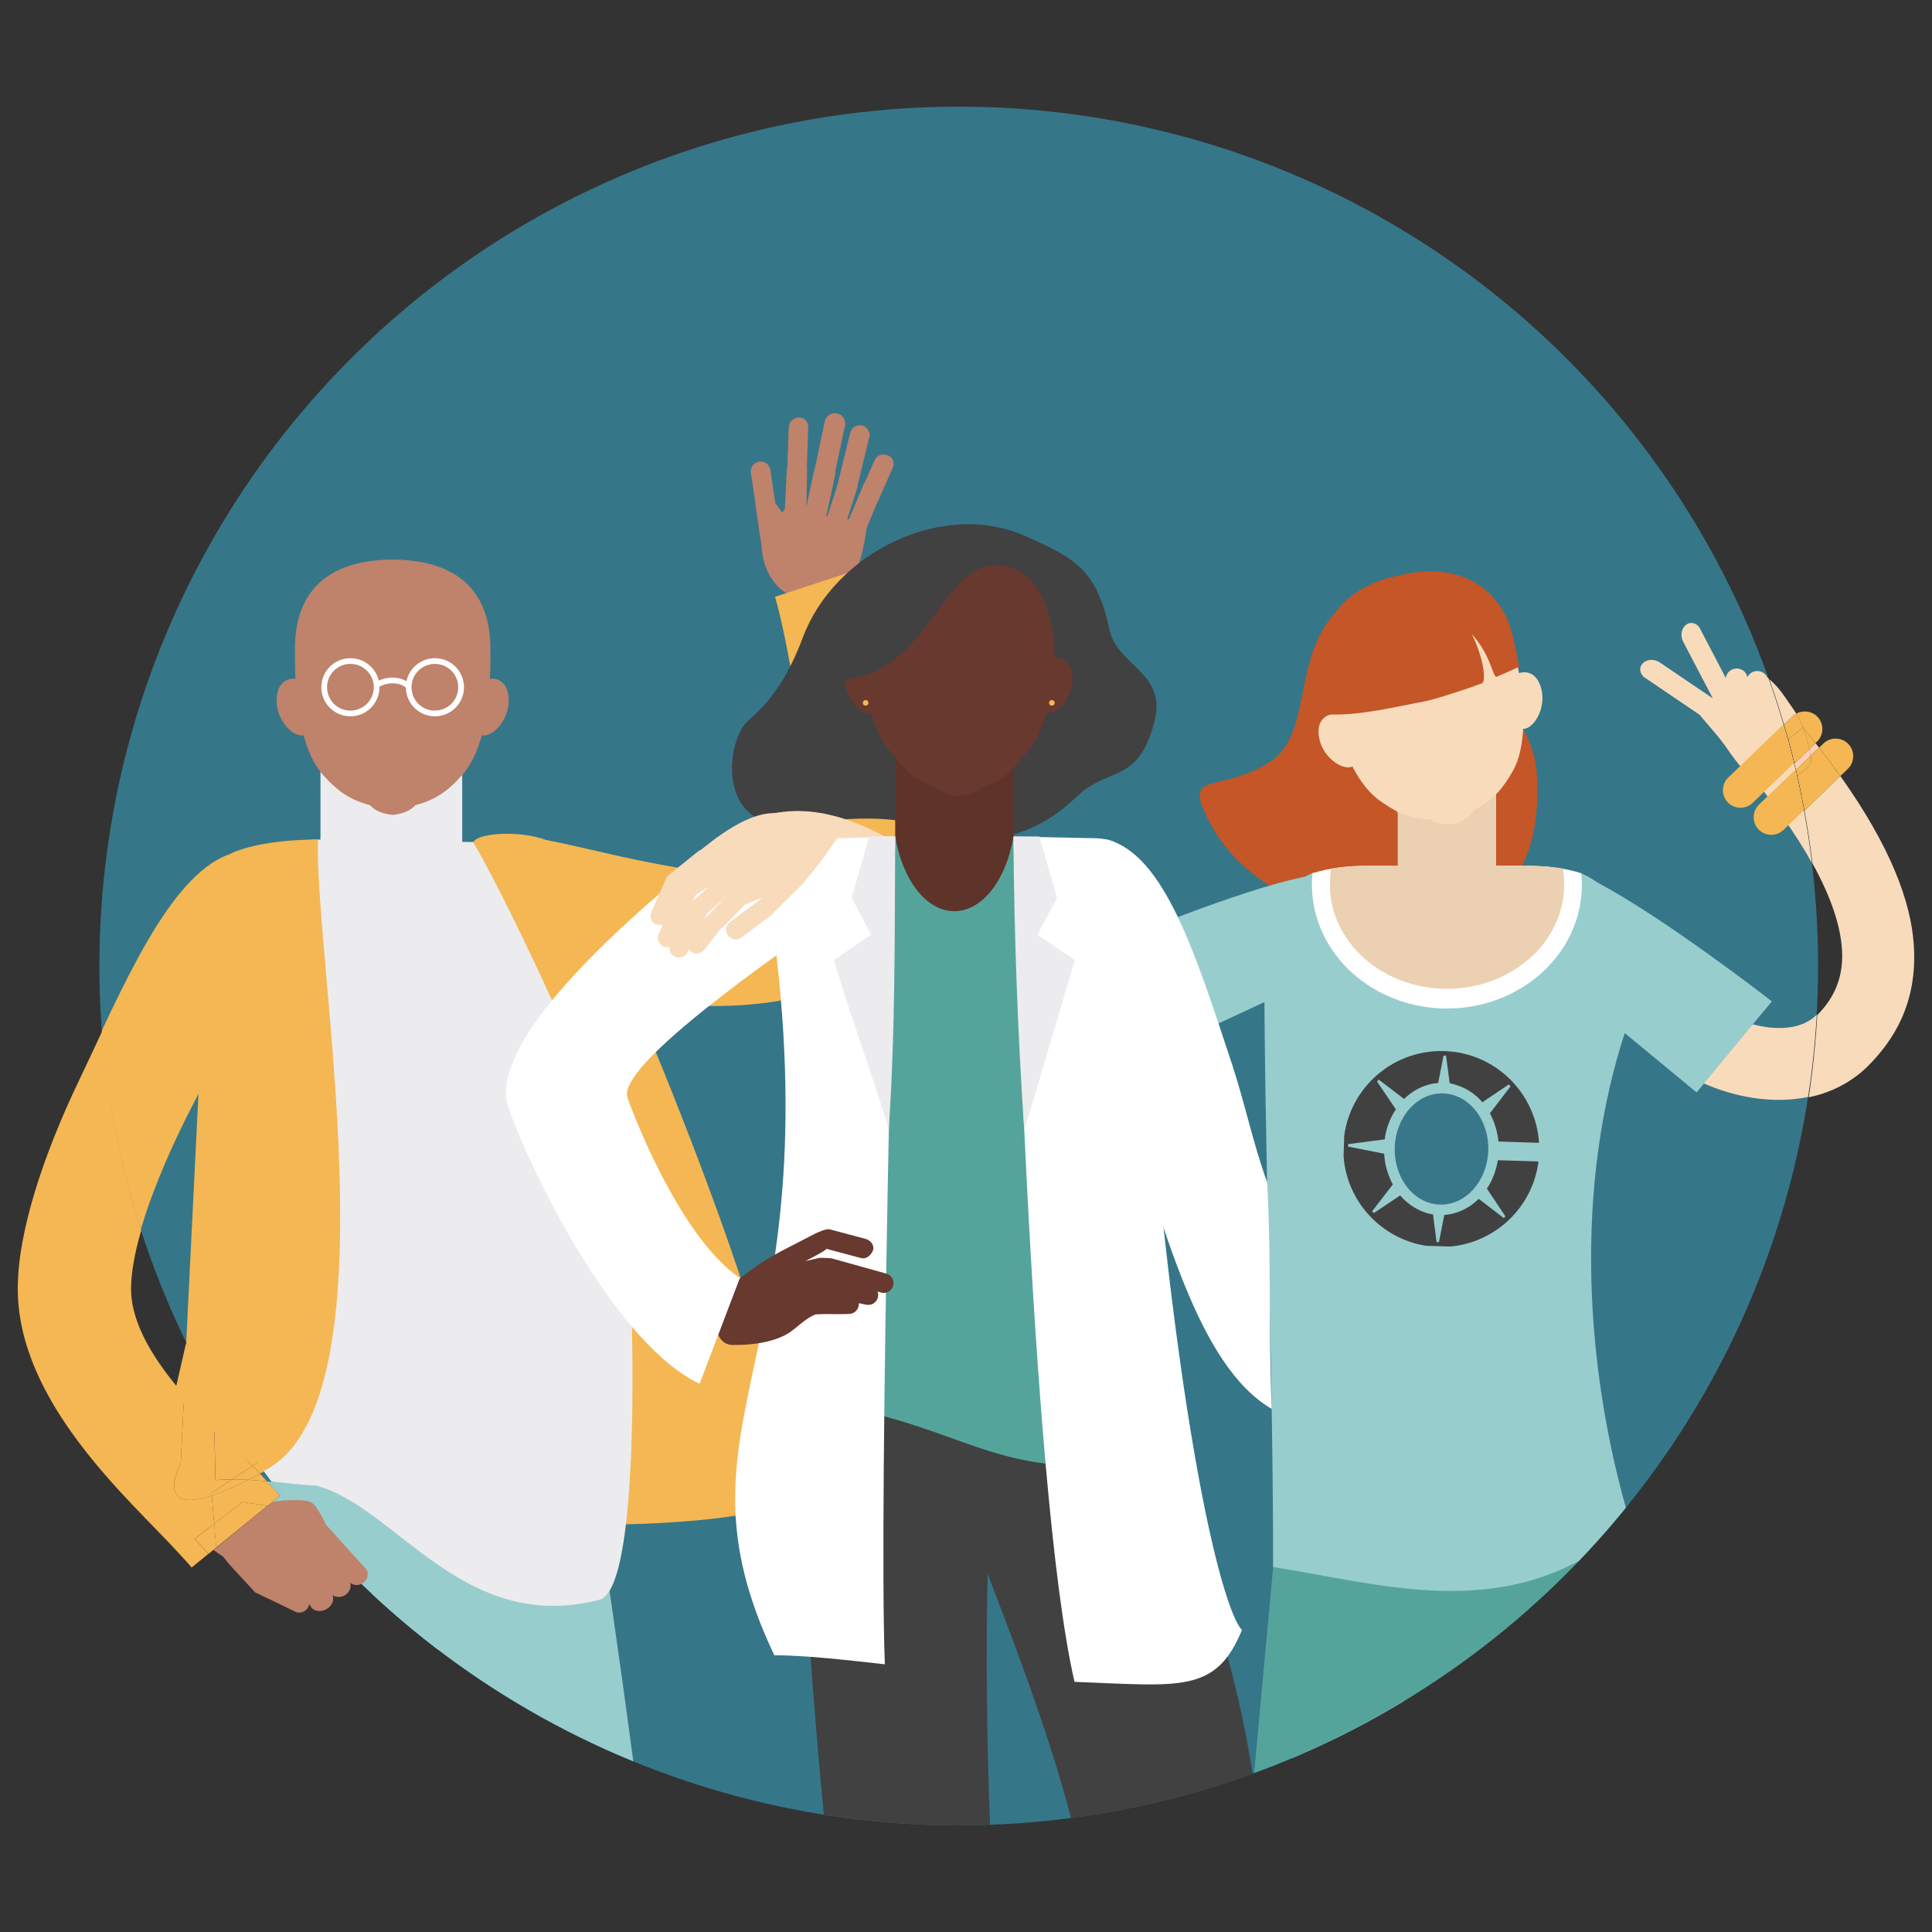 <?xml version="1.0" encoding="UTF-8"?> <svg xmlns="http://www.w3.org/2000/svg" xmlns:xlink="http://www.w3.org/1999/xlink" version="1.1" id="Layer_1" x="0px" y="0px" viewBox="0 0 2500 2500" style="enable-background:new 0 0 2500 2500;" xml:space="preserve"><rect x="0" y="0" width="2500" height="2500" fill="#333333" stroke="none"/> <style type="text/css"> .st0{fill:#367689;} .st1{clip-path:url(#SVGID_00000074403025975257202300000017012990895827392671_);} .st2{fill-rule:evenodd;clip-rule:evenodd;fill:#F4B753;} .st3{fill-rule:evenodd;clip-rule:evenodd;fill:#C3714E;} .st4{fill-rule:evenodd;clip-rule:evenodd;fill:#98CDCD;} .st5{fill-rule:evenodd;clip-rule:evenodd;fill:#ECEBEE;} .st6{fill-rule:evenodd;clip-rule:evenodd;fill:#BF826B;} .st7{fill-rule:evenodd;clip-rule:evenodd;fill:#FFFFFF;} .st8{fill-rule:evenodd;clip-rule:evenodd;fill:#414142;} .st9{fill-rule:evenodd;clip-rule:evenodd;fill:#F8DBBB;} .st10{fill-rule:evenodd;clip-rule:evenodd;fill:#C45627;} .st11{fill-rule:evenodd;clip-rule:evenodd;fill:#FFD0B8;} .st12{fill-rule:evenodd;clip-rule:evenodd;fill:#55A49C;} .st13{fill-rule:evenodd;clip-rule:evenodd;fill:#ECD0B2;} .st14{fill-rule:evenodd;clip-rule:evenodd;fill:#5E3329;} .st15{fill-rule:evenodd;clip-rule:evenodd;fill:#68392E;} .st16{fill:none;} .st17{fill:#98CDCD;} .st18{fill:#C3714E;} .st19{fill:#F4B753;} .st20{fill:#F8DBBB;} .st21{fill:#FFD0B8;} .st22{fill:#BF826B;} .st23{clip-path:url(#SVGID_00000096761022475659899320000000483253660322769584_);fill:#377789;} .st24{clip-path:url(#SVGID_00000096761022475659899320000000483253660322769584_);fill:#424142;} .st25{opacity:0.3;fill:#98CDCD;} .st26{fill:#EEBC99;} .st27{fill:#D6A98A;} .st28{fill:#414142;} .st29{fill:#D8A37A;} .st30{fill:#C45627;} .st31{fill:#C2936E;} .st32{fill:#89BEC1;} .st33{fill:#55A49C;} .st34{fill:#ECD0B2;} .st35{fill:#366C7D;} .st36{fill:#F6EDDC;} .st37{fill:#EAAD53;} .st38{fill:#EFDFC5;} .st39{fill:#E8D4B8;} .st40{fill:#326E7C;} .st41{fill:#88563D;} .st42{fill:#7A4D37;} .st43{fill:#8D2E2A;} .st44{fill:#FDDA6E;} .st45{fill:#FCF9EB;} .st46{fill-rule:evenodd;clip-rule:evenodd;fill:#88563D;} .st47{opacity:0.3;fill:none;stroke:#98CDCD;stroke-width:45.816;stroke-linecap:round;stroke-linejoin:round;} .st48{fill:#C45627;stroke:#C45627;stroke-width:0.809;stroke-miterlimit:10;} .st49{fill:#FFFFFF;} </style> <g> <circle class="st0" cx="1240.6" cy="1250" r="1112"></circle> <g> <defs> <circle id="SVGID_1_" cx="1240.6" cy="1250" r="1112"></circle> </defs> <clipPath id="SVGID_00000160183962192124001190000010923079067318468536_"> <use xlink:href="#SVGID_1_" style="overflow:visible;"></use> </clipPath> <g style="clip-path:url(#SVGID_00000160183962192124001190000010923079067318468536_);"> <g> <g> <path class="st2" d="M973,1956.9c-58.3,14.6-196.6,18.2-225.7,14.6c-29.1-3.6-25.5-568-25.5-568l131.1,43.7 C852.9,1447.1,976.6,1840.4,973,1956.9z"></path> <path class="st4" d="M758.9,1870.1c21.5,114.9,75.6,506.1,86.9,624.9c7.9,82.6,6.1,636.1,6.2,637.3l-150.3,3.8 c0-1.2-72.6-560-79.9-636.3c-20.6-96.9-117.9-369.3-168.2-520.7L758.9,1870.1z"></path> <path class="st4" d="M580.7,1910.4c-6.1,155.2-26.6,460.1-62.9,615.6c-24.8,106.3-150.9,652.1-151,653.4l-162.7-18.5 c0.1-1.3,43.6-547.7,71.7-668.3c31.2-133.8,9.5-429.4-2.8-561.3l136.6-90.2L580.7,1910.4z"></path> <path class="st5" d="M775.8,2070.1c-177.9,45.7-263.9-121.7-367.3-147.8c-40.1-1.4-77.7-11.4-130.4-7.7l-16.4-709 c-1.4-59.7,90.1-120.1,149.7-119.2l201.4,3.2c59.7,0.9,161.4,63.5,168.9,122.6C823.7,1547.7,839.5,2053.7,775.8,2070.1z"></path> <polygon class="st5" points="414.7,980.6 414.7,1101.9 505.8,1179.4 598.1,1101.9 598.1,980.6 "></polygon> <path class="st6" d="M508.1,724c-31.1,0.7-124.9,3.7-126.5,113c-1.6,109.3,21.8,149.4,36.5,165.8c14.8,16.4,30.1,31.1,60.4,39 c7.9,7.9,16.2,11,29.6,12.7c13.3-1.7,21.6-4.7,29.6-12.7c30.3-7.9,45.7-22.6,60.4-39c14.8-16.4,38.2-56.4,36.5-165.8 C633,727.7,539.2,724.7,508.1,724z"></path> <path class="st6" d="M617.6,892.7c2.8-7.3,6.3-12.4,15.3-14.2c9-1.9,25.4,2.7,25.4,28.3c0,25.6-21.4,47.6-34.9,44.6 C609.9,948.3,616.3,899.5,617.6,892.7z"></path> <path class="st6" d="M400.6,892.9c-3.7-6.9-8.3-12.5-17.3-14.4c-9-1.9-25.4,2.7-25.4,28.3c0,25.6,21.4,47.6,34.9,44.6 C406.3,948.3,400.6,892.9,400.6,892.9z"></path> <path class="st6" d="M1045.8,554.2l-1.8,51.2c0.3,1.8,0.4,3.8,0.4,6l-1,44.3l10.1-46.8c0.2-1.1,0.5-2,1-3l0.1-0.7l12.7-60 c1.5-7.2,8.6-11.8,15.8-10.3l0,0c7.2,1.5,11.8,8.6,10.3,15.8l-12.5,59.1c0.2,1.8,0.1,3.7-0.3,5.5l-11.3,52.3l1.4,0.3l12.6-39.1 l17-69.4c2-6.7,9.1-10.6,15.8-8.6l0,0c6.7,2,10.6,9.1,8.6,15.8l-14.6,59.6c0,1.5-0.2,3-0.7,4.5l-1.7,5.4l-0.3,1.4 c-0.2,0.6-0.4,1.3-0.7,1.9l-10.4,32.4l2.3,0.1c0.1-0.3,0.2-0.6,0.4-1l18.6-44.5c0.4-1.1,1-2,1.7-2.8l12.6-28.4 c6-13.6,30.6-6.4,23,10.8l-19.5,44.1c-0.2,0.4-0.4,0.8-0.6,1.1l-12.6,30c-0.2,0.5-0.4,0.9-0.7,1.4 c-3.5,22.7-7.5,57.3-31.3,81.7c-14.7,15.1-39.1,16-59.3,9.5c-25-8.1-44.2-31.9-45.6-69.8c-0.3-0.9-0.6-1.9-0.7-2.8l-7-47.7 c-0.1-0.7-0.1-1.5-0.1-2.2l-5.9-39.8c-0.9-6.9,4.1-13.3,11.1-14.2v0c7-0.9,13.3,4.1,14.2,11.1l6.3,42.4l9,12.6 c1.2-1.9,2.4-3.7,3.5-5.6l2.4-49.4c0.1-1.6,0.3-3,0.7-4.4l1.8-50.2C1021,536.4,1046.5,534.8,1045.8,554.2z"></path> <path class="st2" d="M706.8,1087c73,12.9,273.1,74.6,324.5,23.4c34.4-34.3-12.9-290.1-28.5-338.1l120.7-39.7 c43.3,133.5,113.7,404.2,35.6,488.9c-108.6,113.2-312.7,80.7-444.5,57.4L706.8,1087z"></path> <path class="st2" d="M612.5,1090.3c51,83.7,275,552.3,338.6,870.2c7.3,36.4,91,43.7,51-152.9 c-40.1-196.6-247.6-684.5-276.7-710C696.3,1072.1,616.2,1075.7,612.5,1090.3z"></path> <path class="st2" d="M411.5,1086.4c-5.5,153.6,101.5,721.3-65.8,814.6c-167.3,93.3-112.4-8.2-112.4-8.2l24.7-501.9l38.4-285.2 C296.3,1105.6,329.2,1086.4,411.5,1086.4z"></path> <path class="st2" d="M296.3,1105.6c-79.5,28.5-140.8,179.8-195.3,293.4c-44.4,92.5-78.8,193.9-78.7,268.5 c0.3,147.6,145.1,272.8,206.1,339.3c9.3,10.1,16.7,18.1,18.9,20.9l113.9-92.6c-6.8-8.4-14.7-17-24.7-27.9 c-49.1-53.5-167.5-149.8-167.6-239.7c-0.1-50.9,28-129.7,64.3-205.2c44.2-92,96.5-173.2,122.9-190.8L296.3,1105.6z"></path> </g> <path class="st7" d="M490.1,880.7c5.4-2.5,12.3-4.2,19.4-3.9c5.6,0.2,11.3,1.6,16.5,4.6c1.5-7.2,5.1-13.7,10.2-18.7 c6.8-6.8,16.2-11,26.6-11c10.4,0,19.8,4.2,26.6,11c6.8,6.8,11,16.2,11,26.6c0,10.4-4.2,19.8-11,26.6c-6.8,6.8-16.2,11-26.6,11 c-10.4,0-19.8-4.2-26.6-11c-6.7-6.7-10.9-15.9-11-26.1c-4.8-3.8-10.4-5.4-16-5.6c-6.9-0.2-13.6,1.7-18.2,4.3v0.8 c0,10.4-4.2,19.8-11,26.6c-6.8,6.8-16.2,11-26.6,11c-10.4,0-19.8-4.2-26.6-11c-6.8-6.8-11-16.2-11-26.6c0-10.4,4.2-19.8,11-26.6 c6.8-6.8,16.2-11,26.6-11c10.4,0,19.8,4.2,26.6,11C484.9,867.5,488.5,873.7,490.1,880.7L490.1,880.7z M584.1,867.9 c-5.5-5.5-13-8.8-21.4-8.8c-8.3,0-15.9,3.4-21.4,8.8c-5.4,5.5-8.8,13-8.8,21.4c0,8.3,3.4,15.9,8.8,21.4c5.5,5.5,13,8.8,21.4,8.8 c8.3,0,15.9-3.4,21.4-8.8c5.5-5.5,8.8-13,8.8-21.4C593,880.9,589.6,873.4,584.1,867.9L584.1,867.9z M474.8,867.9 c-5.4-5.5-13-8.8-21.4-8.8c-8.3,0-15.9,3.4-21.4,8.8c-5.5,5.5-8.8,13-8.8,21.4c0,8.3,3.4,15.9,8.8,21.4c5.5,5.5,13,8.8,21.4,8.8 c8.3,0,15.9-3.4,21.4-8.8c5.5-5.5,8.9-13,8.9-21.4C483.7,880.9,480.3,873.4,474.8,867.9z"></path> </g> <g> <g> <path class="st8" d="M1039.1,824.3c-19,50.8-41.8,83.8-69.7,106.9c-31.5,26.1-43.5,147.5,61.2,134.8 c104.7-12.7,138.6-6.4,186.2,9.4c47.6,15.9,112.2,17.6,176.7-44.8c40.6-39.2,80-15.4,100.5-97.6 c15.8-63.4-47.8-70.3-58.3-118.3c-17.2-78.6-44.4-92-107.9-120.6C1218.9,645.2,1079.7,716.2,1039.1,824.3z"></path> <path class="st9" d="M1610.6,1284.9l-14.9,5.7c-75.9,29.1-150.9,57.8-251,41.8c-49-7.8-99.5-45-153.7-85 c-60.1-44.3-126.2-93.1-166.9-85.8l-19.7-109.7c88.2-15.8,174.3,47.7,252.6,105.5c43.1,31.8,83.2,61.4,105.2,64.9 c70.2,11.2,131.6-12.3,193.8-36.2l14.9-5.7L1610.6,1284.9z"></path> <path class="st10" d="M1763.3,765.6c-104.3,56.8-54.2,179.5-122,221.6c-67.7,42.1-117.8,4.7-70.2,87 c47.6,82.4,173.9,133.6,274.6,122.6c100.7-11,151-77.1,142.8-197.7C1980.2,878.6,1763.3,765.6,1763.3,765.6z"></path> <path class="st11" d="M1819.2,2176.5c-26.8,334.3,42.8,482.1,182.5,773.3l-124.3,50.9c-160.9-335.2-230.8-443.4-199.4-835.3 L1819.2,2176.5z"></path> <path class="st11" d="M2043.2,2192.7c-0.5,16-1.3,27.9-2.2,41.1c-3.3,49.7-7.7,116.1,4,174c16,79.3,71.9,159.2,231,154.8 l19.4,132.3c-267.3,17.3-359.4-114.4-388.7-259.5c-15.6-77.1-10.6-153.5-6.8-210.5c1-15.7,2-30,2.2-36.6L2043.2,2192.7z"></path> <path class="st9" d="M2153.1,1230.1c5.1,16.9,16.2,33.2,30.9,47.8c20,19.8,46,35.4,73.2,44.4c25.2,8.3,50.2,10.6,70.2,4.5 c8.9-2.7,17-7.3,23.6-13.9c17-17.2,34.9-43.3,31.9-85.2c-3.6-51-34.4-123.8-120.9-229.1l70.4-57.9 c100.9,122.8,138.7,212.9,143.4,280.8c5.4,77.1-27.4,125.1-58.5,156.6c-17.9,18.2-39.4,30.4-62.9,37.6 c-39.5,12-84.2,9.1-126.3-4.8c-40.2-13.3-79-36.7-109.2-66.6c-25.2-24.9-44.7-54.6-54.6-87.1L2153.1,1230.1z"></path> <path class="st4" d="M2292.8,1295.7l-97.4,117.9l-242-199.8c34.8-40.9,53.5-84.9,92.9-81.9 C2115.3,1162.4,2241.7,1256.3,2292.8,1295.7z"></path> <path class="st12" d="M2055,1807.6c-127.3,5-305.3,4.7-387.7,4.7l-60.2,653.6c334,0,283.8-33.8,637.4-38.8L2055,1807.6z"></path> <path class="st4" d="M1647.4,2027.7c150.1,23.6,312.2,77.4,462.8-54.9c-60-199.5-74.3-438.3-5.5-643 c2.3-33.2,3.9-67.7,3.9-104.5c0-43.1-25.1-79.3-62.5-95.2c-12.8-3.6-29.6-4.6-44.2-4.6c-85.1-0.2-170.2-0.4-255.3-0.6 c-14.9,0-33.1,2.8-47.8,4.5c-36.9,16.2-62.9,53.3-62.9,96C1635.9,1494.2,1647.4,1758.7,1647.4,2027.7z"></path> <path class="st9" d="M2281.2,1023.4c-9.3-9-30.2-30.9-44.7-52.4c-11.8-17.5-24.8-31-37.3-46.1l-72.5-49.2 c-13.1-14.2,6.6-29.4,22.4-17.6l67.3,45.6l-37.7-72c-9.9-17,7.5-34.9,20.1-20.2l34.4,65.9c2.1-15.6,24.1-16.7,27.9-1.6l0.1,0.3 c5.4-10.6,20.7-10.4,25.7,0.5c14.7,11.9,20.3,22.3,33.6,41.2c13.6,19.2,21.3,51,22.2,65.1 C2343.8,997,2299.3,1018.3,2281.2,1023.4z"></path> <path class="st4" d="M1419.3,1228.9l64.6,138.7l284.5-132.5c-23.4-48.4-30.4-95.7-69.3-102.6 C1624.7,1144.6,1478.7,1203.6,1419.3,1228.9z"></path> <polygon class="st7" points="1445.6,1217.2 1510.6,1357.6 1484.3,1369.3 1419.3,1228.9 "></polygon> <path class="st7" d="M2046.2,1130c0.1,0.6,0.1,1.3,0.2,2c0.4,4.8,0.6,9,0.6,12.5c0,45.3-20.2,86-53,115.2 c-31.4,28-74.4,45.3-121.7,45.3c-47.2,0-90.3-17.3-121.7-45.3c-32.7-29.2-53-69.8-53-115.2c0-3.5,0.2-7.7,0.6-12.5 c0.1-0.7,0.1-1.3,0.2-2c22.6-7.3,47.5-9.6,69.4-9.6h52.8v25.4h-23.1h-29.7c-7.3,0-14.7,0.3-21.9,0.8l-1.9,0.2 c0.7,28.3,14.2,54.3,35.8,73.4c23.4,20.9,56.1,33.8,92.6,33.8c36.4,0,69.2-12.9,92.6-33.8c21.5-19.2,35-45.1,35.8-73.4 l-1.9-0.2c-7.2-0.6-14.6-0.8-21.9-0.8h-29.7H1924v-25.4h52.8C1998.7,1120.4,2023.5,1122.7,2046.2,1130z"></path> <path class="st13" d="M2022.1,1124.1c1.1,6.7,1.7,13.5,1.7,20.4c0,74.6-67.8,135-151.5,135c-83.7,0-151.5-60.5-151.5-135 c0-6.9,0.6-13.7,1.7-20.4c15.4-2.7,31-3.7,45.3-3.7h40.9v-90.8c0.5-2.2,1-4.3,1.7-6.4h123.9c0.6,2.1,1.2,4.2,1.7,6.4v90.8h29.7 C1979.9,1120.4,2006.7,1121.4,2022.1,1124.1z"></path> <path class="st13" d="M1979.3,1240l-181.8-200.7v-5c53.6-7.8,72.6-11.2,136.8-11.2c0.6,2.1,1.2,4.2,1.7,6.4v90.8h40.9 c14.3,0,29.9,1,45.3,3.7c1.1,6.7,1.7,13.5,1.7,20.4C2023.8,1181.8,2006.8,1215.6,1979.3,1240z"></path> <path class="st9" d="M1812.7,750c-29.7,7.2-118.8,29.8-97.4,134.8c21.4,105,52.2,138.5,69.8,151c17.6,12.5,35.4,23.5,66,24.6 c9.2,5.9,17.9,7.1,31,5.9c12.4-4.4,19.7-9.1,25.6-18.3c27.4-13.9,38.9-31.3,49.7-50c10.7-18.8,24.7-62,0.1-166.4 C1933,727.2,1842.6,744.1,1812.7,750z"></path> <path class="st9" d="M1743.3,934.5c-4.2-6.4-8.6-10.5-17.6-10.4c-9.1,0.1-23.8,7.9-18.4,32.4c5.4,24.5,30.5,41.1,42.8,35.3 C1762.3,986,1745.9,940.7,1743.3,934.5z"></path> <path class="st9" d="M1951.1,889c2.1-7.4,5.3-13.7,13.5-17.5c8.3-3.7,24.9-2.8,30.3,21.7c5.3,24.5-10.5,50.1-24,50 C1957.3,943.2,1951.1,889,1951.1,889z"></path> <path class="st10" d="M1847.1,906.8c-41.4,7.8-86.8,19.1-125.3,17.7c-4.5-22.3-13.5-53.2-12.6-75.8 c4-91.2,102.3-104.2,102.3-104.2s94.7-29.4,136.5,51.8c10.4,20.1,13,44.7,17.9,66.2c-7.4,4-20.8,9.4-29.2,13.2 c-4.9,2.2-6.7-27.3-32.2-55.2c15.5,31.5,19,61.6,13,63.8C1896.9,891.8,1867.6,901.6,1847.1,906.8z"></path> <g> <path class="st2" d="M2390.4,994.3l-82.6,79.6c-9,8.7-23.5,8.4-32.2-0.6l0,0c-8.7-9-8.4-23.5,0.6-32.2l82.6-79.6 c9-8.7,23.5-8.4,32.2,0.6l0,0C2399.7,971.1,2399.4,985.6,2390.4,994.3z"></path> <path class="st2" d="M2350.6,959.2l-82.6,79.7c-9,8.7-23.5,8.4-32.2-0.6l0,0c-8.7-9-8.4-23.5,0.6-32.2l82.6-79.6 c9-8.7,23.5-8.4,32.2,0.6l0,0C2359.8,936,2359.6,950.5,2350.6,959.2z"></path> </g> <path class="st8" d="M1290.4,1872.3c-23.3,128.1-13.5,548.1,5.8,725.3c11.4,105.2,37.3,323.9,45.7,378.7l-174.5,25.6 c-8.1-52.6-60.3-263.9-73.1-381.1c-22.4-205.6-75.3-681-46.7-838.3L1290.4,1872.3z"></path> <path class="st8" d="M1486.3,1845.9c2,10.9,18.6,54.1,40,109.9c61.3,159.7,112.9,338.5,110.2,559.5 c-1.6,126.7-48.5,405.7-77.6,506.5l-167.8,3.1c-1.8-118.9,27.7-312.2,29.3-442.4c2.1-169.4-83.1-391.5-137.8-533.9 c-25.4-66.1-45-117.4-52.2-156.8L1486.3,1845.9z"></path> <path class="st8" d="M1086.4,1644.9c-57.8,104.4-74.2,225.2-55.8,322.7c78.9,103.7,453.9,69.9,468.3-1.8 c14.3-71.7-49.8-301.9-49.8-301.9L1086.4,1644.9z"></path> <path class="st12" d="M1515,1882c-41.4-163.8-66.7-443.2-43.6-694.7c5.2-57.4-41.4-102.4-99.1-102.4c-87.7,0-175.4,0-263.1,0 c-57.6,0-74.3,57.1-66.4,114.1c36.8,267.1,5.3,456.3-25.3,612.6C1253.6,1829.7,1278.8,1934.3,1515,1882z"></path> <path class="st7" d="M1002,2141.9c36.7,0,86.6,5.3,143,11.7c-8.3-209.3,13.5-1071.2,13.5-1071.2l-130.4,4.2 c-57.6,1.8-37.3,43.6-29.5,100.6C1078.5,1767.6,856.6,1836.4,1002,2141.9z"></path> <path class="st7" d="M1390.4,2176.3c136.5,5.1,182.8,15.4,216.7-67.1c-25.4-24.9-93-274.8-135.8-921.9 c-3.8-57.5,0.9-102.7-56.7-102.7l-103.2-2.1C1311.4,1082.4,1331.7,1920.7,1390.4,2176.3z"></path> <path class="st14" d="M1160.1,909.5h149.6c0.6,2.9,1.2,5.9,1.7,9v164c-9.2,55.7-40,96.6-76.5,96.6s-67.3-40.9-76.5-96.6v-164 C1158.9,915.4,1159.5,912.5,1160.1,909.5z"></path> <path class="st14" d="M1158.4,924.7L1158.4,924.7v50.4l150.7,118.9c0.9-3.8,1.6-7.6,2.3-11.5V924.7l0-0.1l0-0.1l0-0.1l0-0.1 l0,0l0-0.1l0-0.1l0-0.2l0-0.1l0-0.1l0-0.1l0,0l0-0.1l0-0.1l0,0l0-0.1l0-0.2l0-0.1h0l0-0.1l0-0.1l0-0.1h0l0-0.2l0,0l0-0.1l0,0 l0-0.2l0-0.1l0-0.1l0,0l0-0.1l0,0l0-0.1l0,0l0-0.2l0,0l0-0.1l0,0l0-0.1l0,0l0-0.1l0,0l0-0.1l0,0l0-0.1l0,0l0-0.1l0,0l0-0.1 l0-0.2l0-0.1h0l0-0.1h0l0-0.1l0,0l0-0.1l0-0.1h0l0-0.1l0,0l0-0.1h0l0-0.1l0-0.1l0,0l0-0.1l0-0.1l0,0l0-0.1l0,0l0-0.1h0l0-0.1h0 l0-0.1h0l0-0.1l0-0.1l0,0l0-0.1l0-0.2h0l0-0.1l0-0.1l0-0.1l0,0l0-0.1l0-0.1l0-0.1l0-0.1l0-0.1l0-0.1l0-0.1l0-0.1h-149.6l0,0.1 l0,0.1l0,0.1l0,0.1l0,0.1l0,0l0,0.1l0,0l0,0.1v0l-0.1,0.3v0l0,0.1l0,0l-0.1,0.3v0l-0.1,0.3v0l-0.1,0.3l0,0l-0.1,0.3v0l-0.1,0.3 v0l-0.1,0.3v0l0,0.1v0l-0.1,0.4v0l0,0.1v0l-0.1,0.4v0l0,0.1v0l0,0.1v0l0,0.1v0l0,0.1v0l0,0.1v0l0,0.1v0l0,0.1v0l0,0.1v0l0,0.1 v0l0,0.1v0l0,0.1v0l0,0.1v0l0,0.1v0l0,0.1v0l0,0.1v0l-0.1,0.3l0,0.1l0,0l0,0.1l0,0.2l0,0.1v0l0,0.1v0l0,0.1v0l0,0.3l0,0l0,0.1 l0,0l0,0.1l0,0l0,0.1l0,0l0,0.1v0l0,0.3v0l0,0.1l0,0l0,0.1v0L1158.4,924.7z"></path> <path class="st15" d="M1240.6,700c-30.5,0.7-122.4,3.6-124,110.7c-1.6,107.2,21.3,146.4,35.8,162.5c14.5,16,26.7,36.3,56.5,44 c7.8,7.8,18.7,11.2,31.7,12.8c13-1.7,25.5-5.1,33.2-12.8c29.7-7.7,40.5-28,55-44c14.5-16,37.4-55.3,35.8-162.5 C1363,703.5,1271.1,700.6,1240.6,700z"></path> <path class="st5" d="M1325.4,1462.9c21.8-73.5,43.6-147,65.4-220.5c-16.1-11-32.2-21.9-48.3-32.9c8.4-15.9,16.9-31.7,25.3-47.6 c-7.6-26.5-15.2-53-22.8-79.5c-11.2,0-22.4,0-33.6,0C1312.3,1209.3,1316.8,1336.1,1325.4,1462.9z"></path> <path class="st5" d="M1150,1461.4c-21.8-73.5-49.2-145.5-71-219.1c16.1-11,32.2-21.9,48.3-32.9c-8.4-15.9-16.9-31.7-25.3-47.6 c7.6-26.5,15.2-53,22.8-79.5c11.2,0,22.4,0,33.6,0C1157.6,1209.3,1158.7,1334.6,1150,1461.4z"></path> <path class="st7" d="M1431.5,1086.1c75.3,18.7,115.8,148.9,162.9,291.5c16.6,50.2,27.6,104.2,45.3,152.2 c5.5,98.1,1.6,194.9,5.9,293.3c-96.6-56.4-140.1-239.1-192.8-398.8c-33.4-101.1-52.8-187.7-57.8-189L1431.5,1086.1z"></path> <path class="st15" d="M1055,1700.9c17.2-1.2,24.5,0.2,44.2-0.7c7-0.3,12.4-6.3,12.1-13.3h0l0-0.6l9.7,2 c6.9,1.4,13.6-3,15.1-9.9l0,0c0.5-2.5,0.3-4.9-0.6-7.1l5.1,1.4c6.8,1.6,13.7-2.7,15.3-9.5l0,0c1.6-6.8-2.7-13.7-9.5-15.3 l-70.3-19.6c-1.4-0.3-14.8-0.9-15.8-0.6l-18.1,4.1c12.1-6.2,25.5-13.2,27.3-15.8l44.5,11.9c6.8,1.8,12.6-3,15.4-9.4l0,0 c2.8-6.4-2.6-13.6-9.4-15.4l-46.6-12.4c-4.3-1-15.5,4-20,6.3l-42.9,22.2c-29,16-36.8,22.4-62.2,42.3 c-29.4,28.6-28.6,78.5-0.3,78.9c28.3,0.4,56.6-4.5,74.5-16.7C1031.3,1717.7,1041.5,1706.6,1055,1700.9z"></path> <path class="st7" d="M1058.7,1197.1c-36.3,27.7-262.4,180.3-246.7,223.5c25.5,70.2,82.5,190.9,145.4,233.1l-52.1,136.9 c-103.6-48.8-209.8-253.8-247.1-356.4c-36.8-101.1,232.5-311.3,306.6-367.8L1058.7,1197.1z"></path> <g> <path class="st9" d="M891.8,1214.2l20.2-26c4.1-5.3,11.9-6.3,17.2-2.2l0,0c5.3,4.1,6.3,11.9,2.2,17.2l-20.2,26 c-4.1,5.3-11.9,6.3-17.2,2.2l0,0C888.6,1227.3,887.7,1219.5,891.8,1214.2z"></path> <path class="st9" d="M867.6,1221.3l25.5-50.5c7.3-14.5,29.3-3.5,21.9,11.1l-25.5,50.5c-3,6-10.5,8.5-16.5,5.4h0 C867,1234.8,864.5,1227.4,867.6,1221.3z"></path> <path class="st9" d="M852.4,1208.2l27.4-64.8c2.9-6.1,10.3-8.7,16.4-5.8l0,0c6.1,2.9,8.7,10.3,5.8,16.4l-27.4,64.8 c-2.9,6.1-10.3,8.7-16.4,5.8h0C852.1,1221.7,849.5,1214.3,852.4,1208.2z"></path> <path class="st9" d="M843.1,1179.8l18.6-42.7c2.9-6.1,10.2-8.8,16.3-6l0,0c6.1,2.9,8.8,10.2,6,16.3l-18.6,42.7 c-2.7,6.2-9.8,7.7-16.3,6h0C842.6,1194.4,840.4,1186,843.1,1179.8z"></path> <path class="st9" d="M867.3,1130.6l36.3-29.1c5.4-4.1,13.1-3.1,17.2,2.3l0,0c4.1,5.4,3.1,13.1-2.3,17.2l-36.3,29.1 c-5.3,4.2-12.3,2.3-17.2-2.3l0,0C860,1143.2,862,1134.8,867.3,1130.6z"></path> <path class="st9" d="M880.2,1144.1l47.6-31.3c6-3.1,13.5-0.8,16.6,5.2h0c3.1,6,0.8,13.5-5.3,16.6l-42.1,25.1 C884.7,1167.2,865,1154.1,880.2,1144.1z"></path> <path class="st9" d="M901.2,1161.6l35.1-30.6c5.2-4.3,13-3.6,17.3,1.6l0,0c4.3,5.2,3.6,13-1.6,17.3l-35.1,30.5 C906,1189.9,887.5,1173.5,901.2,1161.6z"></path> <path class="st9" d="M918.7,1181.8l32.5-33.4c4.8-4.7,12.6-4.6,17.4,0.2l0,0c4.7,4.8,4.6,12.6-0.2,17.4l-32.5,33.4 c-4.7,4.8-11.9,3.8-17.4-0.2l0,0C913,1195.3,914,1186.7,918.7,1181.8z"></path> <path class="st9" d="M893.9,1110.4c16-12.6,60.2-52.7,99.4-57.7c39.2-5,105.9,11.5,89.3,33.1c-49.8,72.2-51.1,60.7-63.8,65.5 c-12.7,4.9-35.6,9.7-53.5,19C957.1,1155.2,935.1,1134.2,893.9,1110.4z"></path> <path class="st9" d="M997.2,1184.9l-37.9,28.4c-5.6,4-13.4,2.7-17.4-2.9l0,0c-4-5.6-2.7-13.4,2.9-17.4l37.9-28.3 c5.5-4.1,12.5-1.9,17.4,2.9l0,0C1005,1172.3,1002.7,1180.8,997.2,1184.9z"></path> <path class="st9" d="M1039,1143.4L1000,1182c-5.1,4.6-8.1-1.3-12.7-6.4l0,0c-4.7-5.1-4.3-13,0.7-17.6l16.2-47 c2.2-6.5,28.7,13.7,35.5,14.8l0,0C1045.1,1130,1043.8,1138.6,1039,1143.4z"></path> </g> <path class="st15" d="M1133.2,865.3c-2.8-7.1-6.1-12.1-15-14c-8.8-1.9-24.9,2.7-24.9,27.7c0,25.1,21,46.7,34.2,43.7 C1140.8,919.7,1134.5,872,1133.2,865.3z"></path> <path class="st8" d="M1294.2,731.3c62.6,4.8,69.9,89.8,73.7,132.9c32.2-119-45.6-173.6-125.6-171.9 c-84.6,1.8-183.3,70.9-159.1,187.7C1203.5,876.5,1215.8,725.4,1294.2,731.3z"></path> <path class="st15" d="M1346,865.5c3.7-6.8,8.1-12.3,17-14.2c8.9-1.9,24.9,2.7,24.9,27.7c0,25.1-20.9,46.7-34.2,43.7 C1340.4,919.7,1346,865.5,1346,865.5z"></path> </g> <circle class="st2" cx="1120.1" cy="909.5" r="3.6"></circle> <circle class="st2" cx="1361.1" cy="909.5" r="3.6"></circle> </g> </g> </g> <g> <g> <path class="st16" d="M2351.5,1313.6c0,0,0.1-0.1,0.1-0.1c17-17.2,34.9-43.3,31.9-85.2c-2-29.2-13-65.5-38.2-111 c5.2,43.7,7.9,88.2,7.9,133.4C2353.3,1271.7,2352.6,1292.7,2351.5,1313.6z"></path> <path class="st17" d="M345.5,1916.8c6.3,6.9,11.6,12.9,16.5,18.9l-16,13l34.3,5.6c-9.9-12.1-19.5-24.4-28.9-36.9 C349.4,1917.2,347.5,1917,345.5,1916.8z"></path> <path class="st0" d="M336.5,1906.9c0.3,0.3,0.6,0.6,0.8,0.9c2.9,3.2,5.6,6.1,8.2,9c2,0.2,3.9,0.4,5.8,0.6 c-3.3-4.4-6.6-8.8-9.8-13.3C339.8,1905.1,338.1,1906,336.5,1906.9z"></path> <line class="st18" x1="279.8" y1="2002.5" x2="269.7" y2="2010.7"></line> <path class="st19" d="M240.9,1737.4l-15.5,67.8c18.1,18.4,87.5,77.1,101.5,91.5l6.4-4.2"></path> <path class="st19" d="M336.5,1906.9c1.7-0.9,3.4-1.8,5.1-2.8c-2.8-3.9-5.6-7.7-8.4-11.6l-6.4,4.2 C330.2,1900.3,333.5,1903.7,336.5,1906.9z"></path> <path class="st19" d="M277.2,1971.7c-1.1-13.1-2.2-25.3-3.2-36.4c-76.3,25-40.1-42.1-40.1-42.1l4.3-88 c-37.1-42.9-68.5-90.9-68.6-137.2c0-21.2,4.8-47.2,13.1-75.8c-26.5-82.2-43.7-168.6-50.4-258c-10.5,22.4-20.7,44.5-30.7,65.3 C57.3,1492,22.8,1593.4,23,1668.1c0.3,147.6,145.1,272.8,206.1,339.3c9.3,10.1,16.7,18.1,18.9,20.9l21.6-17.6l-17.9-19.5 L277.2,1971.7z"></path> <path class="st19" d="M345.5,1916.8c-7.8-0.8-15.9-1.5-24.2-1.9c-19.2,9.7-34.8,16.3-47.3,20.4c1,11.1,2.1,23.3,3.2,36.4 l36.7-28.2l32,5.2l16-13C357.2,1929.7,351.8,1923.7,345.5,1916.8z"></path> <path class="st19" d="M337.3,1907.8c-0.3-0.3-0.6-0.6-0.8-0.9c-5.3,2.9-10.4,5.5-15.2,8c8.4,0.4,16.4,1.1,24.2,1.9"></path> <path class="st19" d="M279.8,2002.5c-0.8-10.7-1.7-21-2.5-30.8l-25.4,19.5l17.9,19.5"></path> <path class="st19" d="M277.2,1971.7c0.8,9.8,1.7,20.1,2.5,30.8l66.2-53.8l-32-5.2L277.2,1971.7z"></path> <path class="st19" d="M300.1,1914.4c-6.8,0-13.9,0.3-21.3,0.8l-1.6-67.9c-13-13.2-26.4-27.3-39-42l-4.3,88 c0,0-36.2,67.1,40.1,42.1c-0.1-1.2-0.2-2.4-0.3-3.5L300.1,1914.4z"></path> <path class="st19" d="M300.1,1914.4l-26.4,17.5c0.1,1.1,0.2,2.3,0.3,3.5c12.5-4.1,28.1-10.7,47.3-20.4 C314.5,1914.5,307.4,1914.3,300.1,1914.4z"></path> <path class="st19" d="M277.3,1847.2l1.6,67.9c7.4-0.5,14.4-0.7,21.3-0.8l26.7-17.6C312.8,1882.4,295.4,1865.6,277.3,1847.2z"></path> <path class="st19" d="M326.8,1896.8l-26.7,17.6c7.3,0,14.4,0.2,21.2,0.5c4.8-2.5,9.9-5.1,15.2-8 C333.5,1903.7,330.2,1900.3,326.8,1896.8z"></path> <path class="st20" d="M2476.4,1222c-3.9-55.7-30-126.4-95-217.8L2335,1049c4.1,22.5,7.6,45.3,10.3,68.2 c25.2,45.5,36.2,81.8,38.2,111c2.9,41.9-14.9,68-31.9,85.2c0,0-0.1,0.1-0.1,0.1c-2,35.9-5.7,71.4-11,106.4 c4.9-1,9.8-2.3,14.6-3.7c23.5-7.2,44.9-19.4,62.9-37.6C2449.1,1347.1,2481.8,1299.1,2476.4,1222z"></path> <path class="st21" d="M2342.9,978.1l11-10.6c-1.5-1.9-3-3.9-4.6-5.8l-8,7.7C2342,972.5,2342.5,975.4,2342.9,978.1z"></path> <path class="st20" d="M2319.6,927c1.5-1.4,3.1-2.6,4.8-3.5c-1-1.7-2.1-3.4-3.2-5c-12.7-18-18.5-28.4-31.7-39.6 c6.9,19.3,13.2,38.9,19,58.7L2319.6,927z"></path> <path class="st21" d="M2324,996.3l18.9-18.2c-0.4-2.6-0.9-5.6-1.6-8.7L2322,988C2322.7,990.7,2323.4,993.5,2324,996.3z"></path> <path class="st19" d="M2391.1,994.9c9-8.7,9.3-23.2,0.6-32.2c-8.7-9-23.2-9.3-32.2-0.6l-5.5,5.3c9.8,12.6,19,24.9,27.4,36.8 L2391.1,994.9z"></path> <path class="st19" d="M2343.5,983.6c0.4,6-7.4,13.2-17.8,20c3.4,15,6.5,30.2,9.3,45.4l46.4-44.7c-8.5-11.9-17.6-24.2-27.4-36.8 l-11,10.6C2343.2,980.1,2343.4,982,2343.5,983.6z"></path> <path class="st19" d="M2325.7,1003.6c10.5-6.8,18.2-14,17.8-20c-0.1-1.6-0.3-3.5-0.6-5.5l-18.9,18.2 C2324.6,998.7,2325.1,1001.1,2325.7,1003.6z"></path> <path class="st19" d="M2333,941.2c5.7,6.9,11.1,13.7,16.3,20.3l1.9-1.8c9-8.7,9.3-23.2,0.6-32.2c-7.3-7.5-18.6-8.9-27.4-4.1 C2327.7,928.9,2330.6,935,2333,941.2L2333,941.2z"></path> <path class="st19" d="M2333,941.2c3.8,9.6,6.6,19.6,8.3,28.1l8-7.7C2344.1,954.9,2338.7,948.1,2333,941.2L2333,941.2z"></path> <path class="st19" d="M2308.6,937.6c1.9,6.4,3.7,12.8,5.4,19.2l19-15.6c-2.4-6.3-5.3-12.3-8.6-17.8c-1.7,0.9-3.4,2.1-4.8,3.5 L2308.6,937.6z"></path> <path class="st19" d="M2341.4,969.3c-1.8-8.5-4.6-18.4-8.3-28.1l-19,15.6c2.8,10.3,5.5,20.7,8,31.1L2341.4,969.3z"></path> </g> <path class="st22" d="M352.6,1943.3c16.1-2.1,41.1-4.3,50.7,1.2c7.2,4,18.5,28.5,18.5,28.5l52.3,57.9c3.6,5.6,1.5,13.5-4.7,17.7 c-5.5,3.6-12.3,3.2-16.4-0.7c2.1,5.9-0.8,13-7.1,16.6c-5.3,2.9-11.5,2.5-15.7-0.5c2.9,6.2-0.6,14.2-7.9,18.3 c-7.7,4.3-16.7,2.7-20.3-3.6l-1.9-3.4c-0.3,3.8-2.7,7.5-6.6,9.7c-4.4,2.5-9.4,2.2-12.9-0.3l0,0l-50.5-24.2l-34.1-37l-7.2-9.2 c-4.2-2.6-7.8-5.1-12.5-8.6"></path> </g> <g> <g> <defs> <rect id="SVGID_00000061447923390947165880000016871220418407919749_" x="1738" y="1360.2" transform="matrix(3.079543e-02 -1 1 3.079543e-02 321.415 3304.766)" width="253.6" height="253"></rect> </defs> <clipPath id="SVGID_00000179627131775649576760000005704044032931486879_"> <use xlink:href="#SVGID_00000061447923390947165880000016871220418407919749_" style="overflow:visible;"></use> </clipPath> <path style="clip-path:url(#SVGID_00000179627131775649576760000005704044032931486879_);fill:#377789;" d="M1804.8,1484.9 c1.2-39.7,29.3-71.1,62.7-70c33.4,1,59.5,34.1,58.3,73.8c-1.2,39.7-29.3,71.1-62.7,70C1829.7,1557.7,1803.6,1524.6,1804.8,1484.9 L1804.8,1484.9z"></path> <path style="clip-path:url(#SVGID_00000179627131775649576760000005704044032931486879_);fill:#424142;" d="M1939,1477.1 c-2.1-21.2-11.1-36.5-11.1-36.5l26.8-34.9l-2.3-2.4l-34.2,23c-17.7-21.1-42.3-24.5-42.3-24.5l-4.7-35.7l-3.3-0.1l-6.9,35.4 c-27.1,1.9-44.1,20.7-44.1,20.7l-32.7-25l-2.4,2.3l24.5,36.2c-13,18.9-14.4,38.7-14.4,38.7l-47.4,6.2l-0.1,3.2l46.8,9.2 c0.5,21.1,11.1,39.8,11.1,39.8l-26.8,34.7l2.2,2.3l34.1-22.8c19.8,22.7,42.5,24.5,42.5,24.5l4.6,35.8l3.1,0.1l6.9-35.2 c27.7-1.9,44.5-20.9,44.5-20.9l32.4,24.9l2.2-2.1l-24-36c11.4-16.1,14.2-36.7,14.2-36.7l52.6,1.6c-8.1,64-63.8,112.6-129.7,110.6 c-70-2.2-125-60.6-122.8-130.6c2.2-70,60.6-125,130.6-122.8c66,2,118.4,54.1,122.6,118.7L1939,1477.1L1939,1477.1z"></path> </g> </g> </g> </svg> 